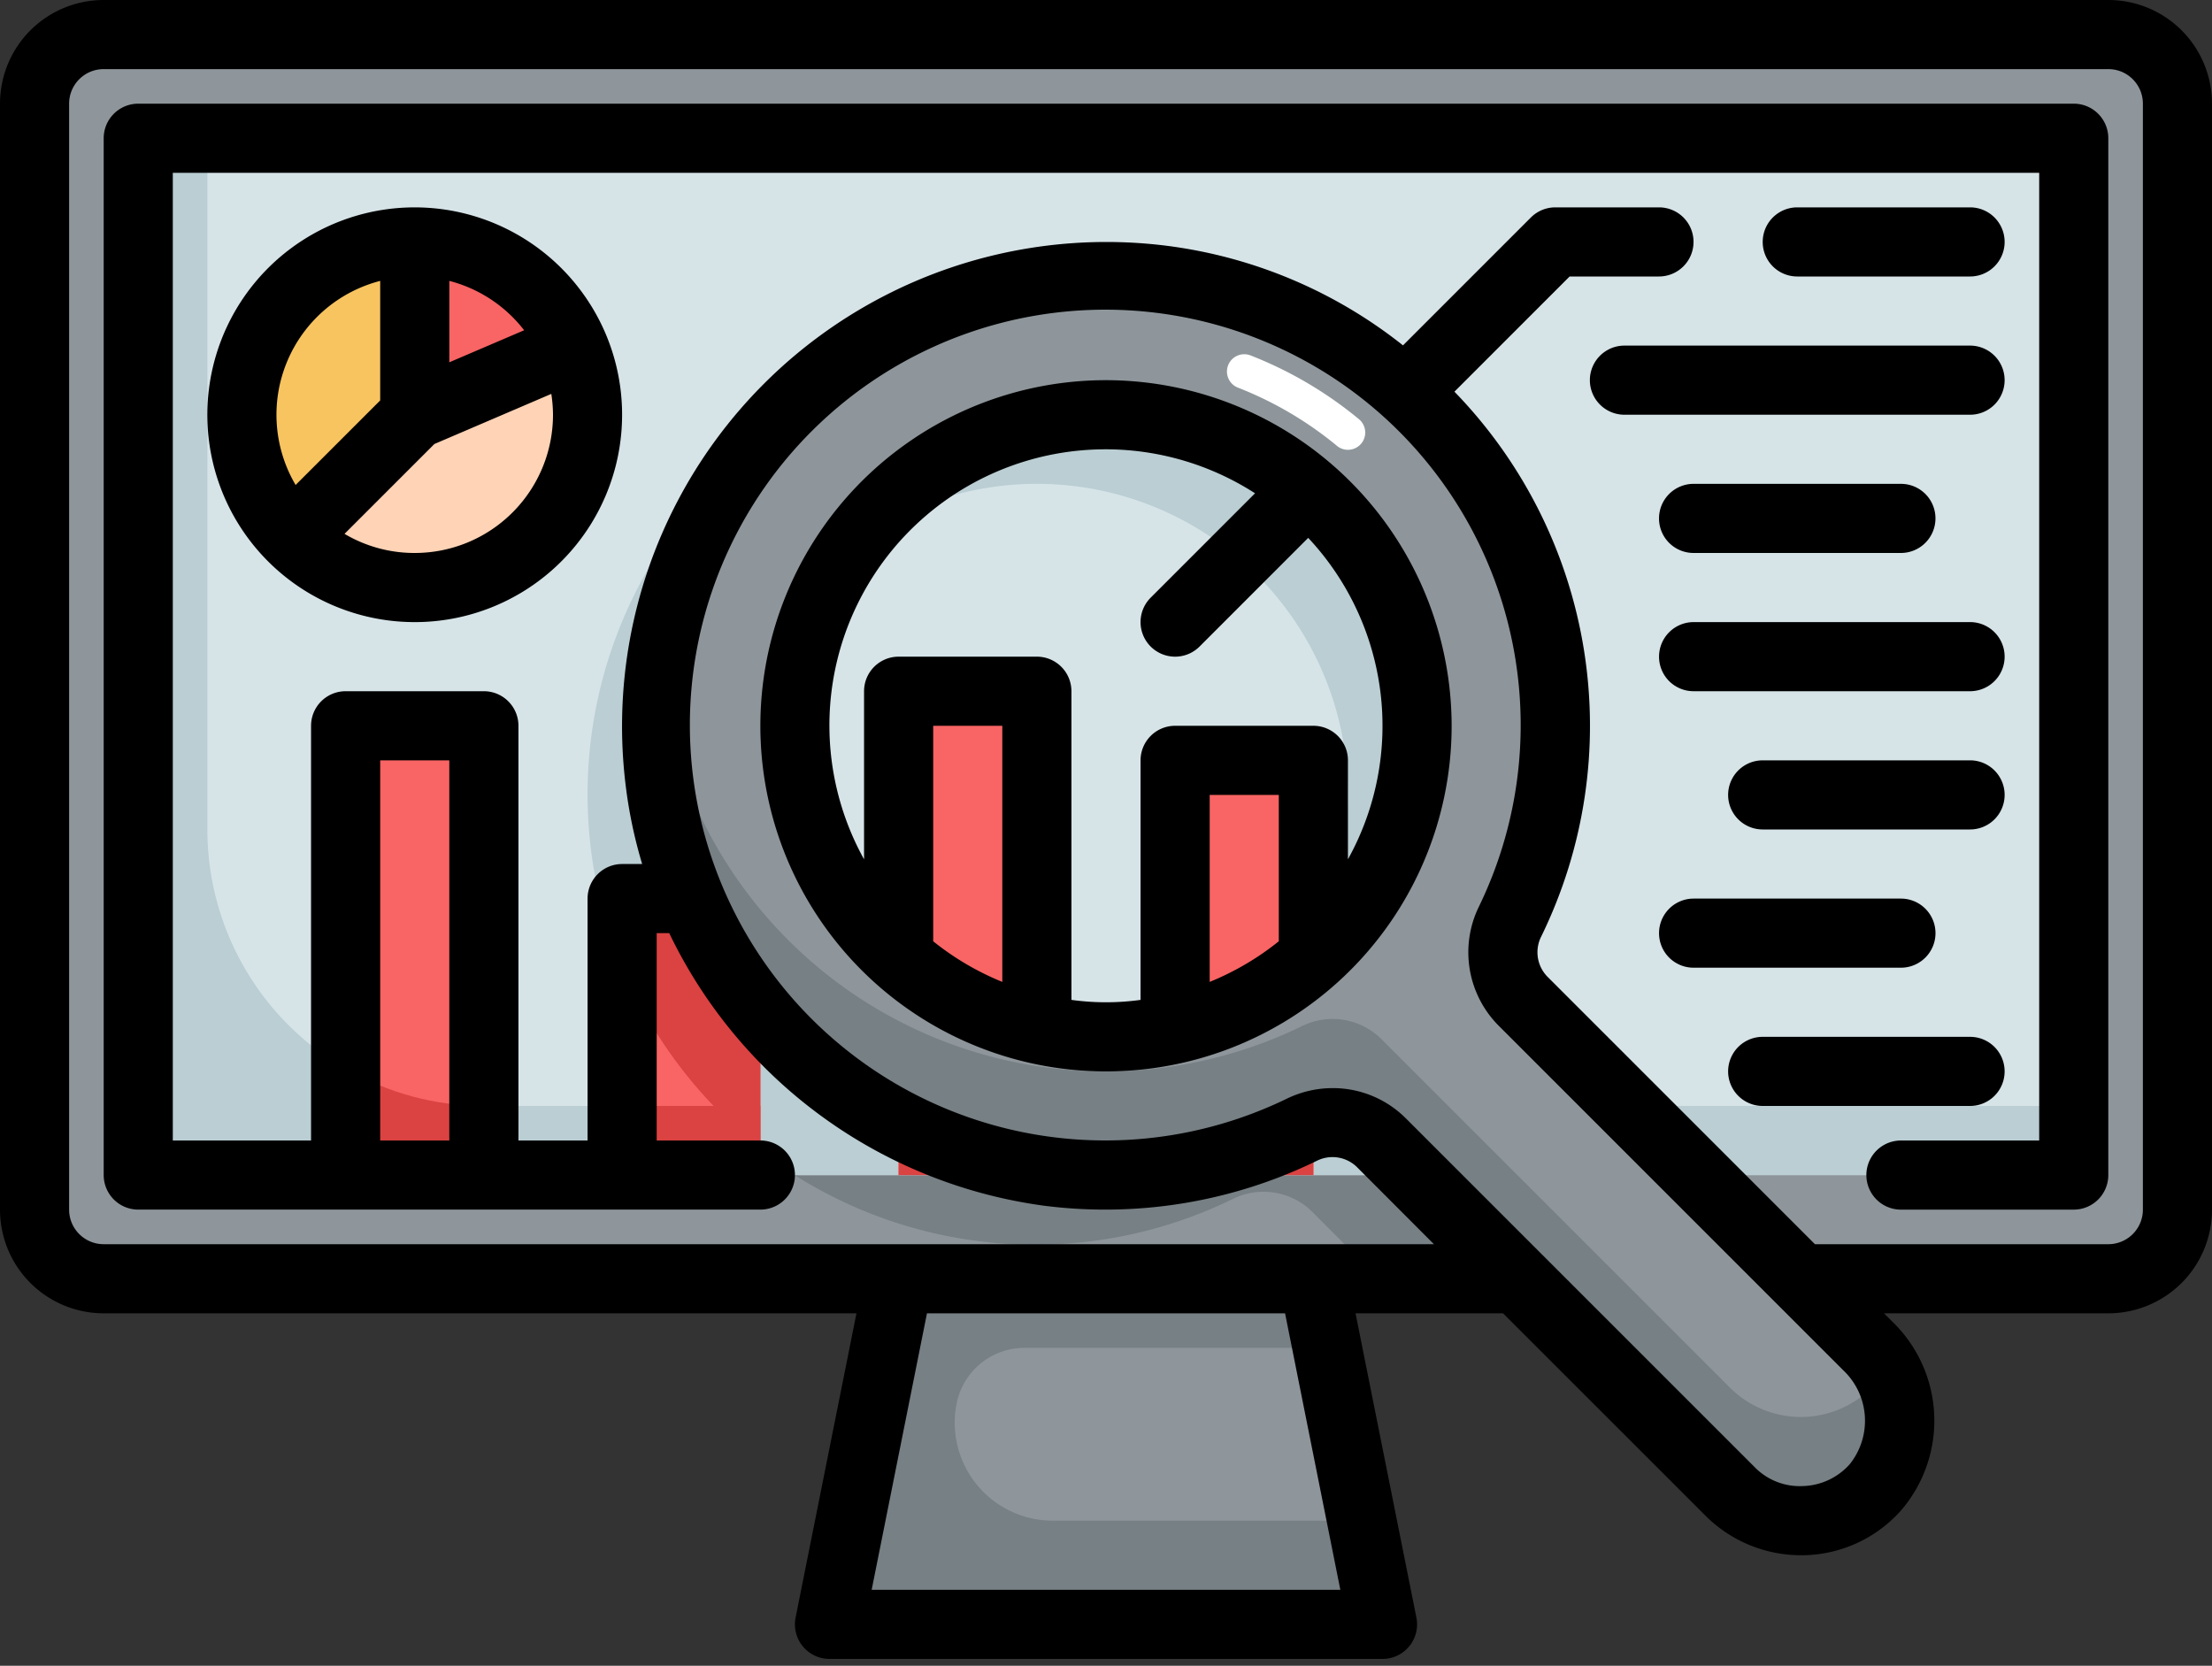 <svg xmlns="http://www.w3.org/2000/svg" width="162" height="122" fill="none"><rect width="100%" height="100%" fill="#333333" stroke="none"/><path fill="#8E969B" d="M154.406 2.531H7.594A5.063 5.063 0 0 0 2.53 7.594v81a5.062 5.062 0 0 0 5.063 5.062h146.812a5.063 5.063 0 0 0 5.063-5.062v-81a5.063 5.063 0 0 0-5.063-5.063Z"/><path fill="#778084" d="M108.591 54.007a32.961 32.961 0 0 0-46.876-25.598A32.96 32.96 0 1 0 90.28 87.817a5.062 5.062 0 0 1 5.822.934l4.895 4.905h20.756l-15.278-15.279a5.06 5.06 0 0 1-.934-5.821 32.717 32.717 0 0 0 3.05-18.55ZM75.938 81a22.781 22.781 0 1 1 0-45.563 22.781 22.781 0 0 1 0 45.563Z"/><path fill="#8E969B" d="M96.188 93.656H65.811L60.75 118.97h40.5l-5.063-25.313Z"/><path fill="#778084" d="m101.25 118.969-1.519-7.594H77.1a7.183 7.183 0 0 1-6.965-5.439 7.181 7.181 0 0 1-.074-3.147 5.063 5.063 0 0 1 4.966-4.07H97.2l-1.013-5.063H65.814L64.8 98.72l-4.05 20.25h40.5Z"/><path fill="#D6E4E8" d="M151.875 10.125H10.125v75.938h141.75V10.124Z"/><path fill="#BACED3" d="M108.59 54.006a32.91 32.91 0 0 0-18.706-25.634 32.905 32.905 0 0 0-31.413 57.69h55.688l-7.685-7.685a5.06 5.06 0 0 1-.934-5.822 32.717 32.717 0 0 0 3.05-18.549ZM75.937 81a22.782 22.782 0 1 1 0-45.564 22.782 22.782 0 0 1 0 45.564Z"/><path fill="#BACED3" d="M15.188 60.75V10.125h-5.063v75.938h141.75V81H35.437a20.25 20.25 0 0 1-20.25-20.25Z"/><path fill="#F96464" d="M35.438 53.156H25.312v32.907h10.125V53.156Z"/><path fill="#DB4242" d="M25.313 78.269v7.793h10.125V81c-3.558 0-7.051-.943-10.126-2.731Z"/><path fill="#F96464" d="M55.688 65.813H45.562v20.25h10.126v-20.25Z"/><path fill="#DB4242" d="M45.563 70.779a33.174 33.174 0 0 0 10.124 13.317V68.625a22.72 22.72 0 0 1-1.207-2.813h-8.917v4.967Z"/><path fill="#DB4242" d="M55.688 81H45.562v5.063h10.126V81Z"/><path fill="#F96464" d="M96.188 55.688H86.061v30.374h10.126V55.689Z"/><path fill="#DB4242" d="M96.188 81H86.061v5.063h10.126V81Z"/><path fill="#F96464" d="M75.938 50.625H65.811v35.438h10.126V50.624Z"/><path fill="#DB4242" d="M75.938 81H65.811v5.063h10.126V81Z"/><path fill="#F8C460" d="M30.375 17.719a12.655 12.655 0 0 0-8.95 21.606l8.95-8.95V17.719Z"/><path fill="#F96464" d="M30.375 17.719v12.656l11.644-4.984a12.657 12.657 0 0 0-11.644-7.672Z"/><path fill="#FFD3B6" d="m30.375 30.375-8.95 8.95a12.656 12.656 0 0 0 20.594-13.934l-11.644 4.984Z"/><path fill="#8E969B" d="m136.777 98.562-25.244-25.247a5.058 5.058 0 0 1-.934-5.822A32.96 32.96 0 1 0 95.33 82.762a5.063 5.063 0 0 1 5.822.934l25.545 25.53a7.347 7.347 0 0 0 5.385 2.144 7.344 7.344 0 0 0 5.262-2.43 7.61 7.61 0 0 0-.567-10.378ZM81.001 75.937a22.781 22.781 0 1 1 0-45.562 22.781 22.781 0 0 1 0 45.562Z"/><path fill="#778084" d="M137.344 101.347a7.336 7.336 0 0 1-5.262 2.43 7.35 7.35 0 0 1-5.384-2.144L101.16 76.095a5.063 5.063 0 0 0-5.822-.934 32.868 32.868 0 0 1-46.99-25.475c-.015-.121 0-.253-.023-.364a33.766 33.766 0 0 0 .023 7.958A32.87 32.87 0 0 0 95.33 82.754a5.063 5.063 0 0 1 5.822.935l25.546 25.537a7.35 7.35 0 0 0 8.265 1.471 7.34 7.34 0 0 0 2.381-1.757 7.424 7.424 0 0 0 .734-8.606c-.212.36-.458.699-.734 1.013Z"/><path fill="#000" d="M154.406 0H7.594A7.594 7.594 0 0 0 0 7.594v81a7.594 7.594 0 0 0 7.594 7.594h55.13l-4.455 22.275a2.531 2.531 0 0 0 2.481 3.037h40.5a2.53 2.53 0 0 0 2.481-3.037l-4.455-22.275h10.803l14.831 14.828a9.9 9.9 0 0 0 6.968 2.89h.253a9.774 9.774 0 0 0 7.088-3.273 10.087 10.087 0 0 0-.658-13.863l-.583-.582h16.428A7.595 7.595 0 0 0 162 88.594v-81A7.594 7.594 0 0 0 154.406 0ZM98.162 116.438H63.838l4.05-20.25h26.226l4.048 20.25Zm37.3-9.191a4.778 4.778 0 0 1-3.452 1.594 4.611 4.611 0 0 1-3.521-1.405l-25.538-25.537a7.551 7.551 0 0 0-5.351-2.205 7.7 7.7 0 0 0-3.38.785 30.423 30.423 0 1 1 14.102-14.102 7.616 7.616 0 0 0 1.42 8.73l25.244 25.244a5.09 5.09 0 0 1 .476 6.896Zm21.476-18.653a2.53 2.53 0 0 1-2.532 2.531h-21.485l-19.597-19.597a2.555 2.555 0 0 1-.453-2.931 35.127 35.127 0 0 0-6.353-39.91l8.436-8.437h6.546a2.533 2.533 0 0 0 1.79-4.321 2.533 2.533 0 0 0-1.79-.742h-7.594c-.671 0-1.315.267-1.789.742l-9.366 9.366a34.897 34.897 0 0 0-17.331-7.298 35.466 35.466 0 0 0-39.59 39.586c.238 1.93.64 3.837 1.2 5.698h-1.468a2.531 2.531 0 0 0-2.53 2.532V83.53h-5.063V53.156a2.531 2.531 0 0 0-2.532-2.531H25.313a2.531 2.531 0 0 0-2.532 2.531v30.375H12.656V12.656h136.688v70.875h-10.125a2.53 2.53 0 1 0 0 5.063h12.656a2.533 2.533 0 0 0 2.531-2.531V10.124a2.53 2.53 0 0 0-2.531-2.531H10.125a2.531 2.531 0 0 0-2.531 2.531v75.938a2.531 2.531 0 0 0 2.531 2.53h45.563a2.531 2.531 0 0 0 0-5.062h-7.594V68.344h.919a35.764 35.764 0 0 0 27.459 19.964 35.362 35.362 0 0 0 19.969-3.29 2.557 2.557 0 0 1 2.93.452l5.645 5.655H7.594a2.531 2.531 0 0 1-2.532-2.531v-81a2.531 2.531 0 0 1 2.532-2.532h146.812a2.53 2.53 0 0 1 2.532 2.532v81ZM32.906 83.53h-5.062V55.687h5.062v27.844Z"/><path fill="#000" d="M81 27.844a25.313 25.313 0 1 0 25.313 25.312A25.343 25.343 0 0 0 81 27.844Zm-7.594 44.071a20.22 20.22 0 0 1-5.062-2.976V53.156h5.062v18.76Zm20.25-2.976a20.223 20.223 0 0 1-5.062 2.976V58.22h5.062v10.72Zm5.063-6.002v-7.25a2.531 2.531 0 0 0-2.531-2.53H86.061a2.532 2.532 0 0 0-2.53 2.53v17.545c-1.68.233-3.384.233-5.063 0V50.625a2.531 2.531 0 0 0-2.531-2.531H65.811a2.531 2.531 0 0 0-2.53 2.531v12.312a20.222 20.222 0 0 1 28.635-26.808l-7.644 7.644a2.531 2.531 0 1 0 3.58 3.58l7.957-7.96a20.137 20.137 0 0 1 2.909 23.544ZM30.375 15.188a15.188 15.188 0 1 0 13.958 9.206 15.203 15.203 0 0 0-13.958-9.206Zm8.012 9-5.48 2.347v-5.963a10.124 10.124 0 0 1 5.48 3.617Zm-10.543-3.616v8.755L21.65 35.52a10.126 10.126 0 0 1 6.194-14.947ZM30.375 40.5a10.036 10.036 0 0 1-5.143-1.4l6.581-6.581 8.563-3.67c.08.505.12 1.015.124 1.526A10.125 10.125 0 0 1 30.375 40.5Zm101.25-20.25h12.656a2.53 2.53 0 1 0 0-5.063h-12.656a2.533 2.533 0 0 0-1.79 4.322 2.533 2.533 0 0 0 1.79.741Zm15.187 7.594a2.53 2.53 0 0 0-2.531-2.532h-25.312a2.53 2.53 0 1 0 0 5.063h25.312a2.53 2.53 0 0 0 2.531-2.531ZM124.031 40.5h15.188a2.533 2.533 0 0 0 1.79-4.321 2.533 2.533 0 0 0-1.79-.742h-15.188a2.533 2.533 0 0 0-1.79 4.322 2.533 2.533 0 0 0 1.79.741Zm20.25 5.063h-20.25a2.533 2.533 0 0 0-1.79 4.32 2.533 2.533 0 0 0 1.79.742h20.25a2.53 2.53 0 1 0 0-5.063Zm0 10.125h-15.187a2.53 2.53 0 1 0 0 5.062h15.187a2.53 2.53 0 1 0 0-5.063Zm-2.531 12.656a2.534 2.534 0 0 0-2.531-2.531h-15.188a2.533 2.533 0 0 0-1.79 4.32 2.533 2.533 0 0 0 1.79.742h15.188a2.533 2.533 0 0 0 2.531-2.531Zm5.062 10.125a2.53 2.53 0 0 0-2.531-2.531h-15.187a2.53 2.53 0 1 0 0 5.062h15.187a2.53 2.53 0 0 0 2.531-2.531Z"/><path fill="#fff" d="M98.72 32.944a1.24 1.24 0 0 1-.805-.29 26.547 26.547 0 0 0-7.25-4.263 1.266 1.266 0 0 1 .921-2.36 29.037 29.037 0 0 1 7.938 4.67 1.266 1.266 0 0 1-.805 2.243Z"/></svg>